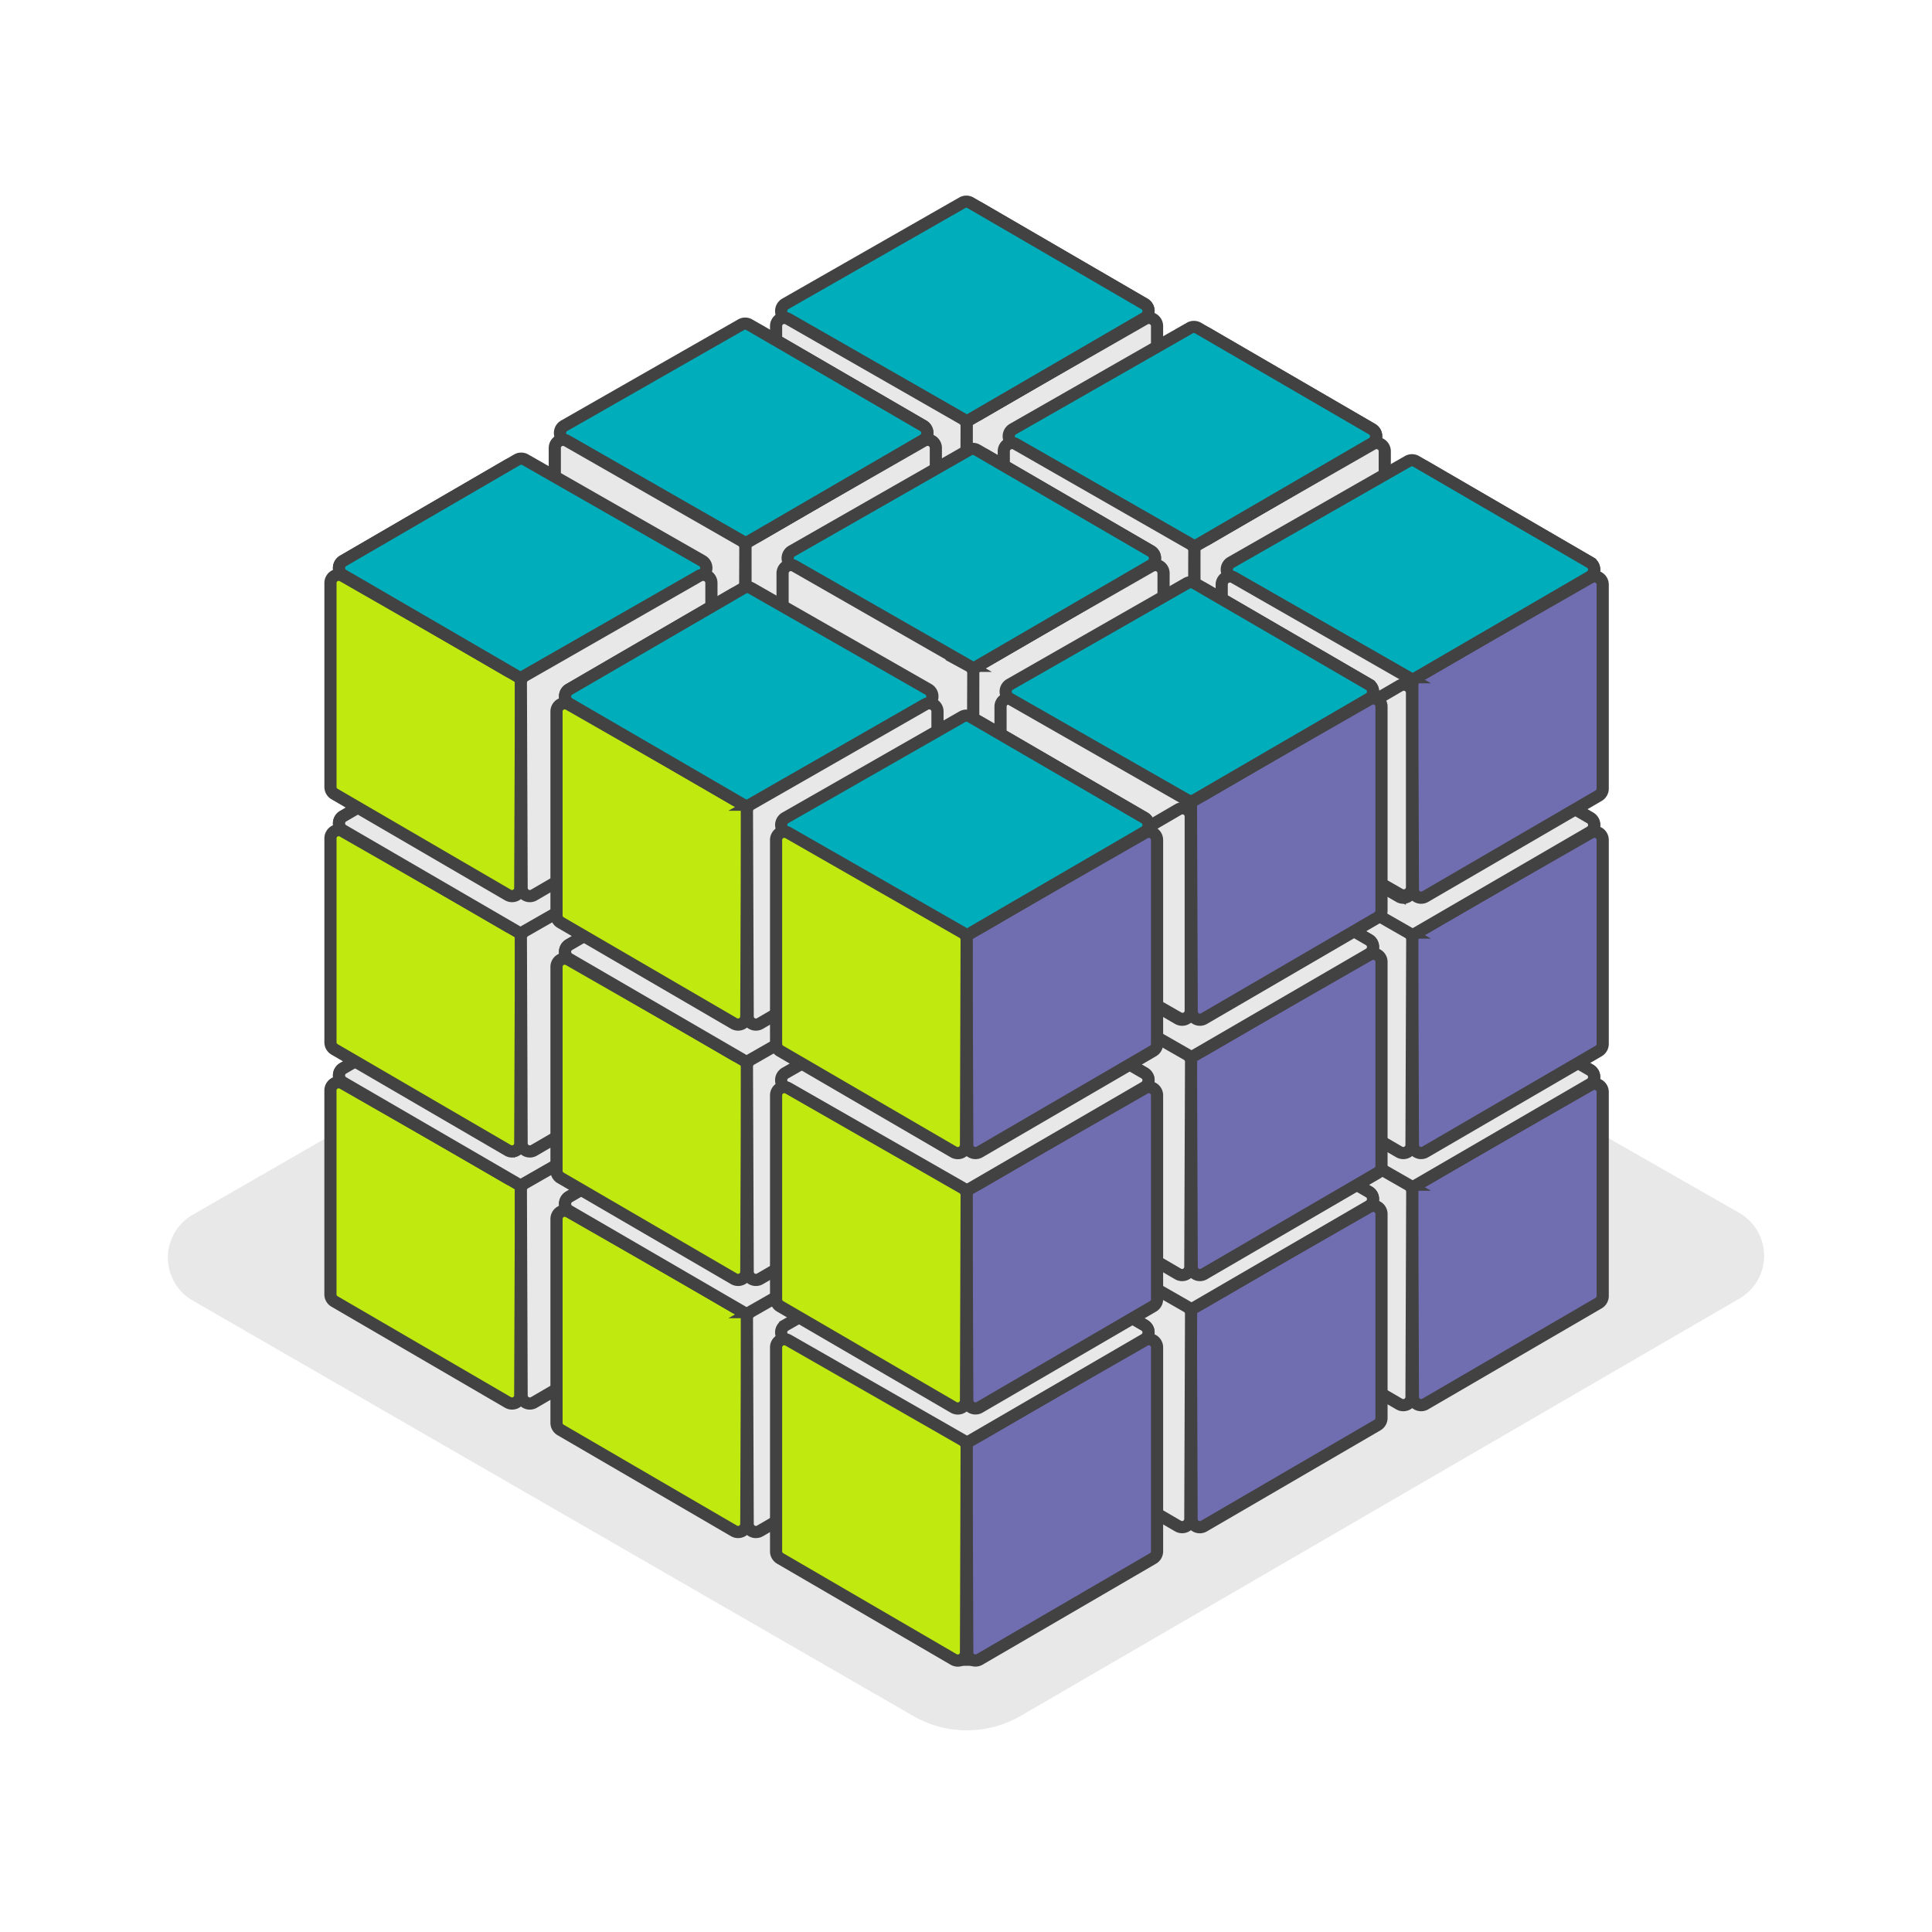 <svg xmlns="http://www.w3.org/2000/svg" viewBox="0 0 794 794"><defs><style>.cls-1,.cls-2{fill:#e8e8e8;}.cls-2,.cls-3,.cls-4,.cls-5,.cls-6,.cls-7{stroke:#424242;stroke-miterlimit:10;stroke-width:5px;}.cls-3{fill:#c4c4c4;}.cls-4{fill:#00adbb;}.cls-5{fill:#c0ea0f;}.cls-6{fill:#706eb1;}.cls-7{fill:#fff;}</style></defs><title>Iconos_quienesSomos</title><g id="Capa_2" data-name="Capa 2"><path class="cls-1" d="M79.19,499.24l295.43-170a44.14,44.14,0,0,1,43.91-.07L714.75,498.44a20.33,20.33,0,0,1,.12,35.24L419.53,705.15a44.14,44.14,0,0,1-44.21.07L79.18,534.48A20.33,20.33,0,0,1,79.19,499.24Z"/><path class="cls-2" d="M402.53,262.24l71.32-41.53a3.37,3.37,0,0,0,1.67-2.91V134a3.37,3.37,0,0,0-5-2.92l-71.62,41a3.37,3.37,0,0,0-1.69,2.94l.31,84.33A3.37,3.37,0,0,0,402.53,262.24Z"/><path class="cls-3" d="M402.52,85.51l67.82,39.39a3.37,3.37,0,0,1,0,5.83l-68.11,39.58a3.37,3.37,0,0,1-5.06-2.93l.29-79A3.37,3.37,0,0,1,402.52,85.51Z"/><path class="cls-4" d="M395.47,83.33l-72.74,41.56a3.37,3.37,0,0,0,0,5.85l72.74,41.56a3.37,3.37,0,0,0,3.36,0l71.51-41.56a3.37,3.37,0,0,0,0-5.83L398.83,83.34A3.37,3.37,0,0,0,395.47,83.33Z"/><path class="cls-2" d="M391.94,262.24l-71.32-41.53a3.37,3.37,0,0,1-1.67-2.91V134a3.37,3.37,0,0,1,5-2.92l71.62,41a3.37,3.37,0,0,1,1.69,2.94L397,259.34A3.37,3.37,0,0,1,391.94,262.24Z"/><path class="cls-2" d="M311.62,312.37l71.32-41.53a3.37,3.37,0,0,0,1.67-2.91V184.09a3.37,3.37,0,0,0-5-2.92l-71.62,41a3.37,3.37,0,0,0-1.69,2.94l.31,84.33A3.37,3.37,0,0,0,311.62,312.37Z"/><path class="cls-3" d="M311.62,135.65,379.44,175a3.37,3.37,0,0,1,0,5.83l-68.11,39.58a3.37,3.37,0,0,1-5.06-2.93l.29-79A3.37,3.37,0,0,1,311.62,135.65Z"/><path class="cls-4" d="M304.56,133.46,231.83,175a3.37,3.37,0,0,0,0,5.85l72.74,41.56a3.37,3.37,0,0,0,3.36,0l71.51-41.56a3.37,3.37,0,0,0,0-5.83l-71.51-41.56A3.37,3.37,0,0,0,304.56,133.46Z"/><path class="cls-2" d="M301,312.37l-71.32-41.53a3.37,3.37,0,0,1-1.67-2.91V184.09a3.37,3.37,0,0,1,5-2.92l71.62,41a3.37,3.37,0,0,1,1.69,2.94l-.31,84.33A3.37,3.37,0,0,1,301,312.37Z"/><path class="cls-2" d="M496.11,313.71l71.32-41.53a3.37,3.37,0,0,0,1.67-2.91V185.43a3.37,3.37,0,0,0-5-2.92l-71.62,41a3.37,3.37,0,0,0-1.69,2.94l.31,84.33A3.37,3.37,0,0,0,496.11,313.71Z"/><path class="cls-3" d="M496.1,137l67.82,39.39a3.37,3.37,0,0,1,0,5.83l-68.11,39.58a3.37,3.37,0,0,1-5.06-2.93l.29-79A3.37,3.37,0,0,1,496.1,137Z"/><path class="cls-4" d="M489,134.8l-72.74,41.56a3.37,3.37,0,0,0,0,5.85L489,223.77a3.37,3.37,0,0,0,3.36,0l71.51-41.56a3.37,3.37,0,0,0,0-5.83l-71.51-41.56A3.37,3.37,0,0,0,489,134.8Z"/><path class="cls-2" d="M485.52,313.71,414.2,272.18a3.37,3.37,0,0,1-1.67-2.91V185.43a3.37,3.37,0,0,1,5-2.92l71.62,41a3.37,3.37,0,0,1,1.69,2.94l-.31,84.33A3.37,3.37,0,0,1,485.52,313.71Z"/><path class="cls-2" d="M405.2,363.84l71.32-41.53a3.37,3.37,0,0,0,1.67-2.91V235.56a3.37,3.37,0,0,0-5-2.92l-71.62,41a3.37,3.37,0,0,0-1.69,2.94l.31,84.33A3.37,3.37,0,0,0,405.2,363.84Z"/><path class="cls-3" d="M405.2,187.11,473,226.5a3.37,3.37,0,0,1,0,5.83l-68.11,39.58a3.37,3.37,0,0,1-5.06-2.93l.29-79A3.37,3.37,0,0,1,405.2,187.11Z"/><path class="cls-4" d="M398.14,184.93,325.4,226.49a3.37,3.37,0,0,0,0,5.85l72.74,41.56a3.37,3.37,0,0,0,3.36,0L473,232.33a3.37,3.37,0,0,0,0-5.83L401.5,184.94A3.37,3.37,0,0,0,398.14,184.93Z"/><path class="cls-2" d="M394.61,363.84l-71.32-41.53a3.37,3.37,0,0,1-1.67-2.91V235.56a3.37,3.37,0,0,1,5-2.92l71.62,41A3.37,3.37,0,0,1,400,276.6l-.31,84.33A3.37,3.37,0,0,1,394.61,363.84Z"/><path class="cls-5" d="M208.8,576.39l-71.32-41.53A3.37,3.37,0,0,1,135.8,532V448.12a3.37,3.37,0,0,1,5-2.92l71.62,41a3.37,3.37,0,0,1,1.69,2.94l-.31,84.33A3.37,3.37,0,0,1,208.8,576.39Z"/><path class="cls-3" d="M208.8,399.67,141,439.06a3.37,3.37,0,0,0,0,5.83l68.11,39.58a3.37,3.37,0,0,0,5.06-2.93l-.29-79A3.37,3.37,0,0,0,208.8,399.67Z"/><path class="cls-2" d="M215.86,397.48,288.59,439a3.37,3.37,0,0,1,0,5.85l-72.74,41.56a3.37,3.37,0,0,1-3.36,0L141,444.88a3.37,3.37,0,0,1,0-5.83l71.51-41.56A3.37,3.37,0,0,1,215.86,397.48Z"/><path class="cls-2" d="M219.38,576.39l71.32-41.53a3.37,3.37,0,0,0,1.67-2.91V448.12a3.37,3.37,0,0,0-5-2.92l-71.62,41a3.37,3.37,0,0,0-1.69,2.94l.31,84.33A3.37,3.37,0,0,0,219.38,576.39Z"/><path class="cls-5" d="M208.8,472.79l-71.32-41.53a3.37,3.37,0,0,1-1.67-2.91V344.51a3.37,3.37,0,0,1,5-2.92l71.62,41a3.37,3.37,0,0,1,1.69,2.94l-.31,84.33A3.37,3.37,0,0,1,208.8,472.79Z"/><path class="cls-3" d="M208.8,296.06,141,335.45a3.37,3.37,0,0,0,0,5.83l68.11,39.58a3.37,3.37,0,0,0,5.06-2.93l-.29-79A3.37,3.37,0,0,0,208.8,296.06Z"/><path class="cls-2" d="M215.86,293.88l72.74,41.56a3.37,3.37,0,0,1,0,5.85l-72.74,41.56a3.37,3.37,0,0,1-3.36,0L141,341.28a3.37,3.37,0,0,1,0-5.83l71.51-41.56A3.37,3.37,0,0,1,215.86,293.88Z"/><path class="cls-2" d="M219.38,472.79l71.32-41.53a3.37,3.37,0,0,0,1.67-2.91V344.51a3.37,3.37,0,0,0-5-2.92l-71.62,41a3.37,3.37,0,0,0-1.69,2.94l.31,84.33A3.37,3.37,0,0,0,219.38,472.79Z"/><path class="cls-5" d="M208.8,367.85l-71.32-41.53a3.37,3.37,0,0,1-1.67-2.91V239.57a3.37,3.37,0,0,1,5-2.92l71.62,41a3.37,3.37,0,0,1,1.69,2.94l-.31,84.33A3.37,3.37,0,0,1,208.8,367.85Z"/><path class="cls-3" d="M208.8,191.12,141,230.51a3.37,3.37,0,0,0,0,5.83l68.11,39.58a3.37,3.37,0,0,0,5.06-2.93l-.29-79A3.37,3.37,0,0,0,208.8,191.12Z"/><path class="cls-4" d="M215.86,188.94l72.74,41.56a3.37,3.37,0,0,1,0,5.85l-72.74,41.56a3.37,3.37,0,0,1-3.36,0L141,236.34a3.37,3.37,0,0,1,0-5.83l71.51-41.56A3.37,3.37,0,0,1,215.86,188.94Z"/><path class="cls-2" d="M219.38,367.85l71.32-41.53a3.37,3.37,0,0,0,1.67-2.91V239.57a3.37,3.37,0,0,0-5-2.92l-71.62,41a3.37,3.37,0,0,0-1.69,2.94l.31,84.33A3.37,3.37,0,0,0,219.38,367.85Z"/><path class="cls-5" d="M301.7,629.19l-71.32-41.53a3.37,3.37,0,0,1-1.67-2.91V500.92a3.37,3.37,0,0,1,5-2.92l71.62,41a3.37,3.37,0,0,1,1.69,2.94l-.31,84.33A3.37,3.37,0,0,1,301.7,629.19Z"/><path class="cls-3" d="M301.71,452.47l-67.82,39.39a3.37,3.37,0,0,0,0,5.83L302,537.27a3.37,3.37,0,0,0,5.06-2.93l-.29-79A3.37,3.37,0,0,0,301.71,452.47Z"/><path class="cls-2" d="M308.77,450.28l72.74,41.56a3.37,3.37,0,0,1,0,5.85l-72.74,41.56a3.37,3.37,0,0,1-3.36,0l-71.51-41.56a3.37,3.37,0,0,1,0-5.83L305.4,450.3A3.37,3.37,0,0,1,308.77,450.28Z"/><path class="cls-2" d="M312.29,629.19l71.32-41.53a3.37,3.37,0,0,0,1.67-2.91V500.92a3.37,3.37,0,0,0-5-2.92l-71.62,41a3.37,3.37,0,0,0-1.69,2.94l.31,84.33A3.37,3.37,0,0,0,312.29,629.19Z"/><path class="cls-5" d="M301.7,525.59l-71.32-41.53a3.37,3.37,0,0,1-1.67-2.91V397.32a3.37,3.37,0,0,1,5-2.92l71.62,41a3.37,3.37,0,0,1,1.69,2.94l-.31,84.33A3.37,3.37,0,0,1,301.7,525.59Z"/><path class="cls-3" d="M301.71,348.87l-67.82,39.39a3.37,3.37,0,0,0,0,5.83L302,433.67a3.37,3.37,0,0,0,5.06-2.93l-.29-79A3.37,3.37,0,0,0,301.71,348.87Z"/><path class="cls-2" d="M308.77,346.68l72.74,41.56a3.37,3.37,0,0,1,0,5.85l-72.74,41.56a3.37,3.37,0,0,1-3.36,0l-71.51-41.56a3.37,3.37,0,0,1,0-5.83l71.51-41.56A3.37,3.37,0,0,1,308.77,346.68Z"/><path class="cls-2" d="M312.29,525.59l71.32-41.53a3.37,3.37,0,0,0,1.67-2.91V397.32a3.37,3.37,0,0,0-5-2.92l-71.62,41a3.37,3.37,0,0,0-1.69,2.94l.31,84.33A3.37,3.37,0,0,0,312.29,525.59Z"/><path class="cls-5" d="M301.7,420.65l-71.32-41.53a3.37,3.37,0,0,1-1.67-2.91V292.38a3.37,3.37,0,0,1,5-2.92l71.62,41a3.37,3.37,0,0,1,1.69,2.94l-.31,84.33A3.37,3.37,0,0,1,301.7,420.65Z"/><path class="cls-3" d="M301.71,243.93l-67.82,39.39a3.37,3.37,0,0,0,0,5.83L302,328.73a3.37,3.37,0,0,0,5.06-2.93l-.29-79A3.37,3.37,0,0,0,301.71,243.93Z"/><path class="cls-4" d="M308.77,241.74,381.5,283.3a3.37,3.37,0,0,1,0,5.85l-72.74,41.56a3.37,3.37,0,0,1-3.36,0l-71.51-41.56a3.37,3.37,0,0,1,0-5.83l71.51-41.56A3.37,3.37,0,0,1,308.77,241.74Z"/><path class="cls-2" d="M312.29,420.65l71.32-41.53a3.37,3.37,0,0,0,1.67-2.91V292.38a3.37,3.37,0,0,0-5-2.92l-71.62,41a3.37,3.37,0,0,0-1.69,2.94l.31,84.33A3.37,3.37,0,0,0,312.29,420.65Z"/><path class="cls-6" d="M585.67,577.06,657,535.53a3.37,3.37,0,0,0,1.67-2.91V448.78a3.37,3.37,0,0,0-5-2.92l-71.62,41a3.37,3.37,0,0,0-1.69,2.94l.31,84.33A3.37,3.37,0,0,0,585.67,577.06Z"/><path class="cls-3" d="M585.67,400.34l67.82,39.39a3.37,3.37,0,0,1,0,5.83l-68.11,39.58a3.37,3.37,0,0,1-5.06-2.93l.29-79A3.37,3.37,0,0,1,585.67,400.34Z"/><path class="cls-2" d="M578.61,398.15l-72.74,41.56a3.37,3.37,0,0,0,0,5.85l72.74,41.56a3.37,3.37,0,0,0,3.36,0l71.51-41.56a3.37,3.37,0,0,0,0-5.83L582,398.16A3.37,3.37,0,0,0,578.61,398.15Z"/><path class="cls-2" d="M575.08,577.06l-71.32-41.53a3.37,3.37,0,0,1-1.67-2.91V448.78a3.37,3.37,0,0,1,5-2.92l71.62,41a3.37,3.37,0,0,1,1.69,2.94l-.31,84.33A3.37,3.37,0,0,1,575.08,577.06Z"/><path class="cls-6" d="M585.67,473.45,657,431.93a3.37,3.37,0,0,0,1.67-2.91V345.18a3.37,3.37,0,0,0-5-2.92l-71.62,41a3.37,3.37,0,0,0-1.69,2.94l.31,84.33A3.37,3.37,0,0,0,585.67,473.45Z"/><path class="cls-3" d="M585.67,296.73l67.82,39.39a3.37,3.37,0,0,1,0,5.83l-68.11,39.58a3.37,3.37,0,0,1-5.06-2.93l.29-79A3.37,3.37,0,0,1,585.67,296.73Z"/><path class="cls-2" d="M578.61,294.55l-72.74,41.56a3.37,3.37,0,0,0,0,5.85l72.74,41.56a3.37,3.37,0,0,0,3.36,0l71.51-41.56a3.37,3.37,0,0,0,0-5.83L582,294.56A3.37,3.37,0,0,0,578.61,294.55Z"/><path class="cls-2" d="M575.08,473.45l-71.32-41.53a3.37,3.37,0,0,1-1.67-2.91V345.18a3.37,3.37,0,0,1,5-2.92l71.62,41a3.37,3.37,0,0,1,1.69,2.94l-.31,84.33A3.37,3.37,0,0,1,575.08,473.45Z"/><path class="cls-6" d="M585.67,368.51,657,327a3.37,3.37,0,0,0,1.67-2.91V240.24a3.37,3.37,0,0,0-5-2.92l-71.62,41a3.37,3.37,0,0,0-1.69,2.94l.31,84.33A3.37,3.37,0,0,0,585.67,368.51Z"/><path class="cls-3" d="M585.67,191.79l67.82,39.39a3.37,3.37,0,0,1,0,5.83l-68.11,39.58a3.37,3.37,0,0,1-5.06-2.93l.29-79A3.37,3.37,0,0,1,585.67,191.79Z"/><path class="cls-4" d="M578.61,189.6l-72.74,41.56a3.37,3.37,0,0,0,0,5.85l72.74,41.56a3.37,3.37,0,0,0,3.36,0L653.49,237a3.37,3.37,0,0,0,0-5.83L582,189.62A3.37,3.37,0,0,0,578.61,189.6Z"/><path class="cls-2" d="M575.08,368.51,503.76,327a3.37,3.37,0,0,1-1.67-2.91V240.24a3.37,3.37,0,0,1,5-2.92l71.62,41a3.37,3.37,0,0,1,1.69,2.94l-.31,84.33A3.37,3.37,0,0,1,575.08,368.51Z"/><path class="cls-6" d="M494.77,627.19l71.32-41.53a3.37,3.37,0,0,0,1.67-2.91V498.91a3.37,3.37,0,0,0-5-2.92l-71.62,41A3.37,3.37,0,0,0,489.4,540l.31,84.33A3.37,3.37,0,0,0,494.77,627.19Z"/><path class="cls-3" d="M494.77,450.47l67.82,39.39a3.37,3.37,0,0,1,0,5.83l-68.11,39.58a3.37,3.37,0,0,1-5.06-2.93l.29-79A3.37,3.37,0,0,1,494.77,450.47Z"/><path class="cls-2" d="M487.71,448.28,415,489.84a3.37,3.37,0,0,0,0,5.85l72.74,41.56a3.37,3.37,0,0,0,3.36,0l71.51-41.56a3.37,3.37,0,0,0,0-5.83l-71.51-41.56A3.37,3.37,0,0,0,487.71,448.28Z"/><path class="cls-2" d="M484.18,627.19l-71.32-41.53a3.37,3.37,0,0,1-1.67-2.91V498.91a3.37,3.37,0,0,1,5-2.92l71.62,41a3.37,3.37,0,0,1,1.69,2.94l-.31,84.33A3.37,3.37,0,0,1,484.18,627.19Z"/><path class="cls-6" d="M494.77,523.59l71.32-41.53a3.37,3.37,0,0,0,1.67-2.91V395.31a3.37,3.37,0,0,0-5-2.92l-71.62,41a3.37,3.37,0,0,0-1.69,2.94l.31,84.33A3.37,3.37,0,0,0,494.77,523.59Z"/><path class="cls-3" d="M494.77,346.86l67.82,39.39a3.37,3.37,0,0,1,0,5.83l-68.11,39.58a3.37,3.37,0,0,1-5.06-2.93l.29-79A3.37,3.37,0,0,1,494.77,346.86Z"/><path class="cls-2" d="M487.71,344.68,415,386.24a3.37,3.37,0,0,0,0,5.85l72.74,41.56a3.37,3.37,0,0,0,3.36,0l71.51-41.56a3.37,3.37,0,0,0,0-5.83l-71.51-41.56A3.37,3.37,0,0,0,487.71,344.68Z"/><path class="cls-2" d="M484.18,523.59l-71.32-41.53a3.37,3.37,0,0,1-1.67-2.91V395.31a3.37,3.37,0,0,1,5-2.92l71.62,41a3.37,3.37,0,0,1,1.69,2.94l-.31,84.33A3.37,3.37,0,0,1,484.18,523.59Z"/><path class="cls-2" d="M484.18,418.65l-71.32-41.53a3.37,3.37,0,0,1-1.67-2.91V290.37a3.37,3.37,0,0,1,5-2.92l71.62,41a3.37,3.37,0,0,1,1.69,2.94l-.31,84.33A3.37,3.37,0,0,1,484.18,418.65Z"/><line class="cls-7" x1="397.15" y1="384.49" x2="397.15" y2="684.6"/><path class="cls-2" d="M484.32,332.63,466.52,343a3.37,3.37,0,0,0-1.55,2l-13.91,51.39a3.37,3.37,0,0,0,1.58,3.81l31.72,18.12a3.37,3.37,0,0,0,5-2.93v-79.9A3.37,3.37,0,0,0,484.32,332.63Z"/><path class="cls-2" d="M575.23,281.83l-17.8,10.38a3.37,3.37,0,0,0-1.55,2L542,345.64a3.37,3.37,0,0,0,1.58,3.81l31.72,18.12a3.37,3.37,0,0,0,5-2.93v-79.9A3.37,3.37,0,0,0,575.23,281.83Z"/><path class="cls-6" d="M402.53,682l71.32-41.53a3.37,3.37,0,0,0,1.67-2.91V553.72a3.37,3.37,0,0,0-5-2.92l-71.62,41a3.37,3.37,0,0,0-1.69,2.94l.31,84.33A3.37,3.37,0,0,0,402.53,682Z"/><path class="cls-3" d="M402.52,505.28l67.82,39.39a3.37,3.37,0,0,1,0,5.83l-68.11,39.58a3.37,3.37,0,0,1-5.06-2.93l.29-79A3.37,3.37,0,0,1,402.52,505.28Z"/><path class="cls-2" d="M395.47,503.09l-72.74,41.56a3.37,3.37,0,0,0,0,5.85l72.74,41.56a3.37,3.37,0,0,0,3.36,0l71.51-41.56a3.37,3.37,0,0,0,0-5.83L398.83,503.1A3.37,3.37,0,0,0,395.47,503.09Z"/><path class="cls-5" d="M391.94,682l-71.32-41.53a3.37,3.37,0,0,1-1.67-2.91V553.72a3.37,3.37,0,0,1,5-2.92l71.62,41a3.37,3.37,0,0,1,1.69,2.94L397,679.1A3.37,3.37,0,0,1,391.94,682Z"/><path class="cls-6" d="M402.53,578.4l71.32-41.53a3.37,3.37,0,0,0,1.67-2.91V450.12a3.37,3.37,0,0,0-5-2.92l-71.62,41a3.37,3.37,0,0,0-1.69,2.94l.31,84.33A3.37,3.37,0,0,0,402.53,578.4Z"/><path class="cls-3" d="M402.52,401.67l67.82,39.39a3.37,3.37,0,0,1,0,5.83l-68.11,39.58a3.37,3.37,0,0,1-5.06-2.93l.29-79A3.37,3.37,0,0,1,402.52,401.67Z"/><path class="cls-2" d="M395.47,399.49,322.73,441a3.37,3.37,0,0,0,0,5.85l72.74,41.56a3.37,3.37,0,0,0,3.36,0l71.51-41.56a3.37,3.37,0,0,0,0-5.83L398.83,399.5A3.37,3.37,0,0,0,395.47,399.49Z"/><path class="cls-5" d="M391.94,578.4l-71.32-41.53a3.37,3.37,0,0,1-1.67-2.91V450.12a3.37,3.37,0,0,1,5-2.92l71.62,41a3.37,3.37,0,0,1,1.69,2.94L397,575.5A3.37,3.37,0,0,1,391.94,578.4Z"/><path class="cls-6" d="M402.53,473.45l71.32-41.53a3.37,3.37,0,0,0,1.67-2.91V345.18a3.37,3.37,0,0,0-5-2.92l-71.62,41a3.37,3.37,0,0,0-1.69,2.94l.31,84.33A3.37,3.37,0,0,0,402.53,473.45Z"/><path class="cls-3" d="M402.52,296.73l67.82,39.39a3.37,3.37,0,0,1,0,5.83l-68.11,39.58a3.37,3.37,0,0,1-5.06-2.93l.29-79A3.37,3.37,0,0,1,402.52,296.73Z"/><path class="cls-4" d="M411.27,376.28l59.08-34.33a3.37,3.37,0,0,0,0-5.83l-71.51-41.56a3.37,3.37,0,0,0-3.36,0l-72.74,41.56a3.37,3.37,0,0,0,0,5.85l72.74,41.56a3.37,3.37,0,0,0,3.36,0l12.44-7.23"/><path class="cls-5" d="M391.94,473.45l-71.32-41.53a3.37,3.37,0,0,1-1.67-2.91V345.18a3.37,3.37,0,0,1,5-2.92l71.62,41a3.37,3.37,0,0,1,1.69,2.94L397,470.56A3.37,3.37,0,0,1,391.94,473.45Z"/><path class="cls-6" d="M494.77,418.65l71.32-41.53a3.37,3.37,0,0,0,1.67-2.91V290.37a3.37,3.37,0,0,0-5-2.92l-71.62,41a3.37,3.37,0,0,0-1.69,2.94l.31,84.33A3.37,3.37,0,0,0,494.77,418.65Z"/><path class="cls-3" d="M494.77,241.92l67.82,39.39a3.37,3.37,0,0,1,0,5.83l-68.11,39.58a3.37,3.37,0,0,1-5.06-2.93l.29-79A3.37,3.37,0,0,1,494.77,241.92Z"/><path class="cls-4" d="M487.71,239.74,415,281.3a3.37,3.37,0,0,0,0,5.85l72.74,41.56a3.37,3.37,0,0,0,3.36,0l71.51-41.56a3.37,3.37,0,0,0,0-5.83l-71.51-41.56A3.37,3.37,0,0,0,487.71,239.74Z"/></g></svg>